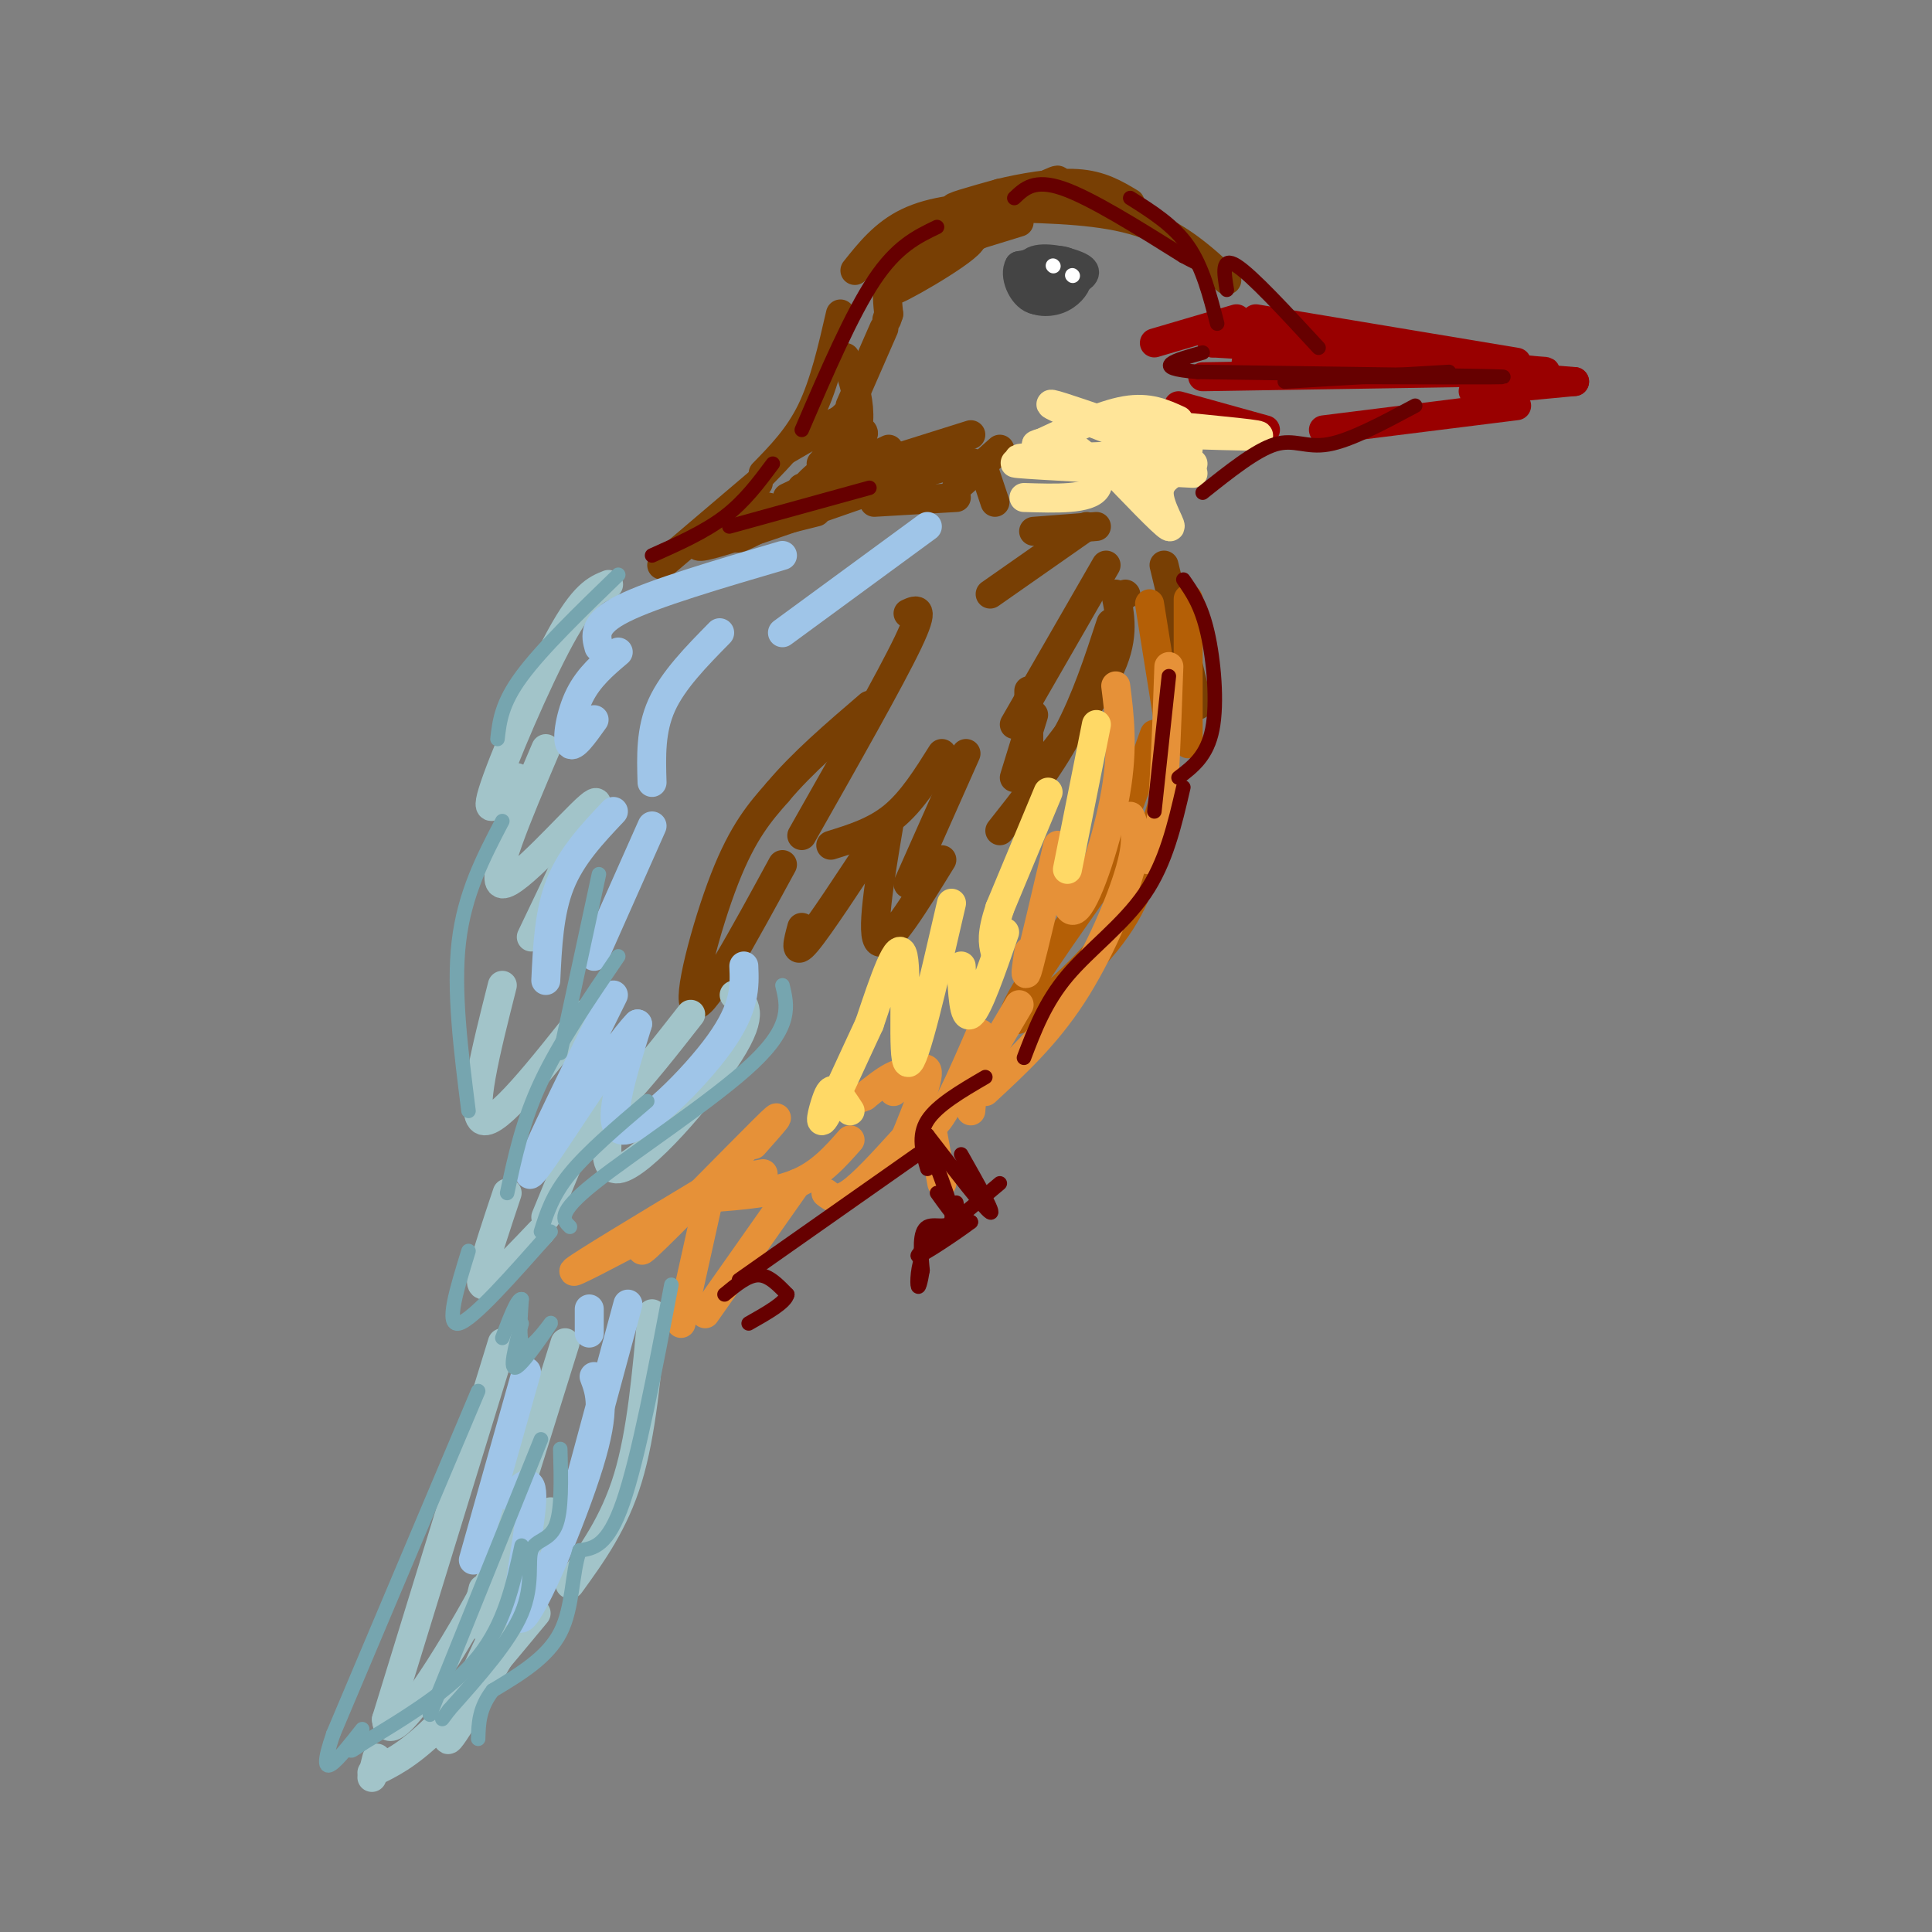 <svg viewBox='0 0 400 400' version='1.1' xmlns='http://www.w3.org/2000/svg' xmlns:xlink='http://www.w3.org/1999/xlink'><rect x="0" y="0" width="400" height="400" fill="#808080" stroke="none"/><g fill='none' stroke='#783f04' stroke-width='6' stroke-linecap='round' stroke-linejoin='round'><path d='M254,58c-5.167,-4.750 -10.333,-9.500 -18,-12c-7.667,-2.500 -17.833,-2.750 -28,-3'/><path d='M208,43c-8.311,-0.244 -15.089,0.644 -20,3c-4.911,2.356 -7.956,6.178 -11,10'/><path d='M174,65c-1.667,7.250 -3.333,14.500 -6,20c-2.667,5.500 -6.333,9.250 -10,13'/><path d='M207,93c0.000,0.000 -9.000,8.000 -9,8'/><path d='M198,103c0.000,0.000 -17.000,1.000 -17,1'/><path d='M169,106c0.000,0.000 -24.000,6.000 -24,6'/><path d='M157,100c0.000,0.000 -20.000,17.000 -20,17'/><path d='M204,98c0.000,0.000 2.000,6.000 2,6'/><path d='M214,110c0.000,0.000 13.000,-1.000 13,-1'/><path d='M225,109c0.000,0.000 -20.000,14.000 -20,14'/><path d='M229,117c0.000,0.000 -19.000,33.000 -19,33'/><path d='M213,143c0.000,0.000 0.000,15.000 0,15'/><path d='M231,123c0.917,4.333 1.833,8.667 -1,15c-2.833,6.333 -9.417,14.667 -16,23'/><path d='M230,129c-2.583,7.917 -5.167,15.833 -9,23c-3.833,7.167 -8.917,13.583 -14,20'/><path d='M195,178c-5.583,9.083 -11.167,18.167 -13,17c-1.833,-1.167 0.083,-12.583 2,-24'/><path d='M182,173c-6.167,9.417 -12.333,18.833 -15,22c-2.667,3.167 -1.833,0.083 -1,-3'/><path d='M162,179c-8.022,14.733 -16.044,29.467 -18,29c-1.956,-0.467 2.156,-16.133 6,-26c3.844,-9.867 7.422,-13.933 11,-18'/><path d='M161,164c5.000,-6.000 12.000,-12.000 19,-18'/><path d='M188,127c1.833,-0.833 3.667,-1.667 0,6c-3.667,7.667 -12.833,23.833 -22,40'/><path d='M172,175c4.583,-1.417 9.167,-2.833 13,-6c3.833,-3.167 6.917,-8.083 10,-13'/><path d='M200,156c0.000,0.000 -12.000,27.000 -12,27'/><path d='M214,148c0.000,0.000 -4.000,13.000 -4,13'/><path d='M233,123c0.000,0.000 0.100,0.100 0.1,0.1'/><path d='M241,117c0.000,0.000 7.000,29.000 7,29'/></g>
<g fill='none' stroke='#b45f06' stroke-width='6' stroke-linecap='round' stroke-linejoin='round'><path d='M246,124c0.000,0.000 0.000,30.000 0,30'/><path d='M238,125c0.000,0.000 4.000,25.000 4,25'/><path d='M242,162c0.000,0.000 -6.000,20.000 -6,20'/><path d='M238,175c-1.333,6.089 -2.667,12.178 -9,20c-6.333,7.822 -17.667,17.378 -19,16c-1.333,-1.378 7.333,-13.689 16,-26'/><path d='M226,185c4.833,-9.833 8.917,-21.417 13,-33'/></g>
<g fill='none' stroke='#e69138' stroke-width='6' stroke-linecap='round' stroke-linejoin='round'><path d='M242,138c-0.500,14.250 -1.000,28.500 -2,35c-1.000,6.500 -2.500,5.250 -4,4'/><path d='M231,142c0.800,6.356 1.600,12.711 0,22c-1.600,9.289 -5.600,21.511 -8,24c-2.400,2.489 -3.200,-4.756 -4,-12'/><path d='M219,175c-2.500,10.667 -5.000,21.333 -6,25c-1.000,3.667 -0.500,0.333 0,-3'/><path d='M211,208c-3.833,6.500 -7.667,13.000 -9,15c-1.333,2.000 -0.167,-0.500 1,-3'/><path d='M234,169c0.933,2.200 1.867,4.400 0,11c-1.867,6.600 -6.533,17.600 -12,26c-5.467,8.400 -11.733,14.200 -18,20'/><path d='M201,230c0.000,0.000 1.000,-12.000 1,-12'/><path d='M203,214c-4.000,9.222 -8.000,18.444 -10,19c-2.000,0.556 -2.000,-7.556 -4,-10c-2.000,-2.444 -6.000,0.778 -10,4'/><path d='M179,227c-1.667,0.667 -0.833,0.333 0,0'/><path d='M185,226c3.417,-3.083 6.833,-6.167 7,-4c0.167,2.167 -2.917,9.583 -6,17'/><path d='M193,234c0.000,0.000 2.000,11.000 2,11'/><path d='M187,236c-4.167,4.583 -8.333,9.167 -11,11c-2.667,1.833 -3.833,0.917 -5,0'/><path d='M176,236c-3.083,3.500 -6.167,7.000 -11,9c-4.833,2.000 -11.417,2.500 -18,3'/><path d='M145,247c-12.167,7.333 -24.333,14.667 -26,16c-1.667,1.333 7.167,-3.333 16,-8'/><path d='M156,237c3.738,-4.214 7.476,-8.429 2,-3c-5.476,5.429 -20.167,20.500 -24,24c-3.833,3.500 3.190,-4.571 9,-9c5.810,-4.429 10.405,-5.214 15,-6'/><path d='M165,245c0.000,0.000 -19.000,27.000 -19,27'/><path d='M147,247c0.000,0.000 -6.000,27.000 -6,27'/></g>
<g fill='none' stroke='#ffd966' stroke-width='6' stroke-linecap='round' stroke-linejoin='round'><path d='M227,150c0.000,0.000 -6.000,30.000 -6,30'/><path d='M217,164c0.000,0.000 -10.000,24.000 -10,24'/><path d='M207,188c-1.833,5.500 -1.417,7.250 -1,9'/><path d='M208,193c-2.750,7.917 -5.500,15.833 -7,17c-1.500,1.167 -1.750,-4.417 -2,-10'/><path d='M197,187c-3.844,16.689 -7.689,33.378 -9,33c-1.311,-0.378 -0.089,-17.822 -1,-22c-0.911,-4.178 -3.956,4.911 -7,14'/><path d='M180,212c-3.099,6.606 -7.346,16.121 -9,19c-1.654,2.879 -0.715,-0.879 0,-3c0.715,-2.121 1.204,-2.606 2,-2c0.796,0.606 1.898,2.303 3,4'/></g>
<g fill='none' stroke='#a2c4c9' stroke-width='6' stroke-linecap='round' stroke-linejoin='round'><path d='M126,121c-2.556,1.022 -5.111,2.044 -10,11c-4.889,8.956 -12.111,25.844 -14,32c-1.889,6.156 1.556,1.578 5,-3'/><path d='M113,155c-5.889,13.822 -11.778,27.644 -9,28c2.778,0.356 14.222,-12.756 18,-16c3.778,-3.244 -0.111,3.378 -4,10'/><path d='M118,177c-2.000,4.500 -5.000,10.750 -8,17'/><path d='M104,204c-3.417,13.500 -6.833,27.000 -4,28c2.833,1.000 11.917,-10.500 21,-22'/><path d='M117,234c-0.889,1.867 -1.778,3.733 0,3c1.778,-0.733 6.222,-4.067 11,-9c4.778,-4.933 9.889,-11.467 15,-18'/><path d='M152,206c2.178,1.800 4.356,3.600 -1,12c-5.356,8.400 -18.244,23.400 -23,24c-4.756,0.600 -1.378,-13.200 2,-27'/><path d='M130,215c-2.500,1.667 -9.750,19.333 -17,37'/><path d='M105,247c-2.111,6.311 -4.222,12.622 -5,16c-0.778,3.378 -0.222,3.822 2,2c2.222,-1.822 6.111,-5.911 10,-10'/><path d='M104,278c0.000,0.000 -24.000,78.000 -24,78'/><path d='M80,356c0.400,7.200 13.400,-13.800 20,-26c6.600,-12.200 6.800,-15.600 7,-19'/><path d='M117,278c-7.083,22.750 -14.167,45.500 -17,54c-2.833,8.500 -1.417,2.750 0,-3'/><path d='M135,272c-1.083,12.333 -2.167,24.667 -5,34c-2.833,9.333 -7.417,15.667 -12,22'/><path d='M114,313c-9.667,20.583 -19.333,41.167 -21,46c-1.667,4.833 4.667,-6.083 11,-17'/><path d='M111,334c-7.667,9.250 -15.333,18.500 -21,24c-5.667,5.500 -9.333,7.250 -13,9'/><path d='M78,364c0.000,0.000 -1.000,4.000 -1,4'/></g>
<g fill='none' stroke='#9fc5e8' stroke-width='6' stroke-linecap='round' stroke-linejoin='round'><path d='M130,270c0.000,0.000 -10.000,37.000 -10,37'/><path d='M123,285c1.244,3.315 2.488,6.631 -1,18c-3.488,11.369 -11.708,30.792 -14,32c-2.292,1.208 1.345,-15.798 2,-23c0.655,-7.202 -1.673,-4.601 -4,-2'/><path d='M106,310c-0.667,-0.500 -0.333,-0.750 0,-1'/><path d='M109,284c0.000,0.000 -11.000,39.000 -11,39'/><path d='M122,271c0.000,0.000 0.000,5.000 0,5'/><path d='M154,200c0.178,4.267 0.356,8.533 -5,16c-5.356,7.467 -16.244,18.133 -20,18c-3.756,-0.133 -0.378,-11.067 3,-22'/><path d='M132,212c-5.178,5.111 -19.622,28.889 -22,31c-2.378,2.111 7.311,-17.444 17,-37'/><path d='M135,171c0.000,0.000 -12.000,27.000 -12,27'/><path d='M127,168c-4.333,4.583 -8.667,9.167 -11,15c-2.333,5.833 -2.667,12.917 -3,20'/><path d='M149,131c-4.833,4.917 -9.667,9.833 -12,15c-2.333,5.167 -2.167,10.583 -2,16'/><path d='M128,135c-3.044,2.578 -6.089,5.156 -8,9c-1.911,3.844 -2.689,8.956 -2,10c0.689,1.044 2.844,-1.978 5,-5'/><path d='M192,109c0.000,0.000 -30.000,22.000 -30,22'/><path d='M162,115c-13.333,3.917 -26.667,7.833 -33,11c-6.333,3.167 -5.667,5.583 -5,8'/></g>
<g fill='none' stroke='#444444' stroke-width='6' stroke-linecap='round' stroke-linejoin='round'><path d='M215,54c-1.378,0.511 -2.756,1.022 -3,2c-0.244,0.978 0.644,2.422 2,3c1.356,0.578 3.178,0.289 5,0'/><path d='M219,59c1.464,-0.262 2.625,-0.917 3,-2c0.375,-1.083 -0.036,-2.595 -2,-3c-1.964,-0.405 -5.482,0.298 -9,1'/><path d='M211,55c-1.133,1.889 0.533,6.111 3,7c2.467,0.889 5.733,-1.556 9,-4'/><path d='M223,58c1.917,-1.155 2.208,-2.042 0,-3c-2.208,-0.958 -6.917,-1.988 -9,-1c-2.083,0.988 -1.542,3.994 -1,7'/><path d='M213,61c0.940,1.512 3.792,1.792 6,1c2.208,-0.792 3.774,-2.655 4,-4c0.226,-1.345 -0.887,-2.173 -2,-3'/><path d='M221,55c-0.667,-0.500 -1.333,-0.250 -2,0'/></g>
<g fill='none' stroke='#ffffff' stroke-width='3' stroke-linecap='round' stroke-linejoin='round'><path d='M222,57c0.000,0.000 0.100,0.100 0.1,0.1'/><path d='M218,55c0.000,0.000 0.100,0.100 0.1,0.1'/></g>
<g fill='none' stroke='#990000' stroke-width='6' stroke-linecap='round' stroke-linejoin='round'><path d='M239,71c0.000,0.000 17.000,-5.000 17,-5'/><path d='M260,66c0.000,0.000 54.000,9.000 54,9'/><path d='M312,77c0.000,0.000 -63.000,1.000 -63,1'/><path d='M244,84c0.000,0.000 18.000,5.000 18,5'/><path d='M274,89c0.000,0.000 40.000,-5.000 40,-5'/><path d='M314,78c0.000,0.000 12.000,1.000 12,1'/><path d='M326,79c0.000,0.000 -21.000,2.000 -21,2'/><path d='M258,75c17.083,-0.167 34.167,-0.333 33,-1c-1.167,-0.667 -20.583,-1.833 -40,-3'/><path d='M251,71c-1.467,-0.956 14.867,-1.844 28,-1c13.133,0.844 23.067,3.422 33,6'/><path d='M312,76c7.044,1.067 8.156,0.733 8,1c-0.156,0.267 -1.578,1.133 -3,2'/></g>
<g fill='none' stroke='#ffe599' stroke-width='6' stroke-linecap='round' stroke-linejoin='round'><path d='M244,90c-1.156,1.267 -2.311,2.533 -8,1c-5.689,-1.533 -15.911,-5.867 -18,-7c-2.089,-1.133 3.956,0.933 10,3'/><path d='M228,87c5.689,2.200 14.911,6.200 16,8c1.089,1.800 -5.956,1.400 -13,1'/><path d='M225,96c-8.833,-0.167 -17.667,-0.333 -14,0c3.667,0.333 19.833,1.167 36,2'/><path d='M247,96c-3.467,1.467 -6.933,2.933 -7,6c-0.067,3.067 3.267,7.733 2,7c-1.267,-0.733 -7.133,-6.867 -13,-13'/><path d='M229,96c-7.311,-2.200 -19.089,-1.200 -18,-1c1.089,0.200 15.044,-0.400 29,-1'/><path d='M240,94c5.833,-0.333 5.917,-0.667 6,-1'/><path d='M247,90c7.917,0.250 15.833,0.500 13,0c-2.833,-0.500 -16.417,-1.750 -30,-3'/><path d='M244,87c-3.083,-1.417 -6.167,-2.833 -11,-2c-4.833,0.833 -11.417,3.917 -18,7'/><path d='M215,92c-1.964,0.571 2.125,-1.500 6,0c3.875,1.500 7.536,6.571 6,9c-1.536,2.429 -8.268,2.214 -15,2'/></g>
<g fill='none' stroke='#783f04' stroke-width='6' stroke-linecap='round' stroke-linejoin='round'><path d='M201,90c0.000,0.000 -35.000,11.000 -35,11'/><path d='M163,103c0.000,0.000 21.000,-10.000 21,-10'/><path d='M163,93c6.417,-3.750 12.833,-7.500 14,-7c1.167,0.500 -2.917,5.250 -7,10'/><path d='M171,97c6.708,-1.815 13.417,-3.631 11,-2c-2.417,1.631 -13.958,6.708 -15,6c-1.042,-0.708 8.417,-7.202 11,-10c2.583,-2.798 -1.708,-1.899 -6,-1'/><path d='M172,90c-0.333,-1.000 1.833,-3.000 4,-5'/><path d='M176,84c0.000,0.000 7.000,-16.000 7,-16'/><path d='M204,47c-6.500,-0.667 -13.000,-1.333 -16,0c-3.000,1.333 -2.500,4.667 -2,8'/><path d='M198,50c0.000,0.000 13.000,-4.000 13,-4'/><path d='M213,40c4.333,-2.167 8.667,-4.333 4,-1c-4.667,3.333 -18.333,12.167 -32,21'/><path d='M185,60c-0.607,0.952 13.875,-7.167 16,-10c2.125,-2.833 -8.107,-0.381 -13,3c-4.893,3.381 -4.446,7.690 -4,12'/><path d='M184,65c-0.667,2.000 -0.333,1.000 0,0'/><path d='M221,39c-10.333,1.917 -20.667,3.833 -23,4c-2.333,0.167 3.333,-1.417 9,-3'/><path d='M207,40c4.467,-1.089 11.133,-2.311 16,-2c4.867,0.311 7.933,2.156 11,4'/><path d='M175,74c2.444,6.956 4.889,13.911 0,21c-4.889,7.089 -17.111,14.311 -21,16c-3.889,1.689 0.556,-2.156 5,-6'/><path d='M159,105c-4.726,1.774 -19.042,9.208 -13,8c6.042,-1.208 32.440,-11.060 45,-15c12.560,-3.940 11.280,-1.970 10,0'/></g>
<g fill='none' stroke='#660000' stroke-width='3' stroke-linecap='round' stroke-linejoin='round'><path d='M245,120c1.844,2.644 3.689,5.289 5,11c1.311,5.711 2.089,14.489 1,20c-1.089,5.511 -4.044,7.756 -7,10'/><path d='M242,140c0.000,0.000 -3.000,28.000 -3,28'/><path d='M245,163c-1.800,7.778 -3.600,15.556 -8,22c-4.400,6.444 -11.400,11.556 -16,17c-4.600,5.444 -6.800,11.222 -9,17'/><path d='M204,223c-5.000,2.917 -10.000,5.833 -12,9c-2.000,3.167 -1.000,6.583 0,10'/><path d='M194,247c1.667,2.333 3.333,4.667 4,5c0.667,0.333 0.333,-1.333 0,-3'/><path d='M199,239c3.583,6.333 7.167,12.667 6,12c-1.167,-0.667 -7.083,-8.333 -13,-16'/><path d='M192,235c-0.595,1.071 4.417,11.750 5,16c0.583,4.250 -3.262,2.071 -5,3c-1.738,0.929 -1.369,4.964 -1,9'/><path d='M191,263c-0.393,2.488 -0.875,4.208 -1,3c-0.125,-1.208 0.107,-5.345 2,-8c1.893,-2.655 5.446,-3.827 9,-5'/><path d='M201,253c-1.800,1.444 -10.800,7.556 -11,7c-0.200,-0.556 8.400,-7.778 17,-15'/><path d='M190,239c0.000,0.000 -37.000,26.000 -37,26'/><path d='M150,268c2.417,-2.000 4.833,-4.000 7,-4c2.167,0.000 4.083,2.000 6,4'/><path d='M163,268c-0.333,1.667 -4.167,3.833 -8,6'/></g>
<g fill='none' stroke='#76a5af' stroke-width='3' stroke-linecap='round' stroke-linejoin='round'><path d='M128,119c-7.917,7.667 -15.833,15.333 -20,21c-4.167,5.667 -4.583,9.333 -5,13'/><path d='M104,170c-3.917,7.500 -7.833,15.000 -9,25c-1.167,10.000 0.417,22.500 2,35'/><path d='M162,204c1.022,4.178 2.044,8.356 -6,16c-8.044,7.644 -25.156,18.756 -33,25c-7.844,6.244 -6.422,7.622 -5,9'/><path d='M128,198c-6.083,8.917 -12.167,17.833 -16,26c-3.833,8.167 -5.417,15.583 -7,23'/><path d='M134,228c-6.167,5.250 -12.333,10.500 -16,15c-3.667,4.500 -4.833,8.250 -6,12'/><path d='M124,181c0.000,0.000 -8.000,37.000 -8,37'/><path d='M97,259c-2.417,7.833 -4.833,15.667 -2,15c2.833,-0.667 10.917,-9.833 19,-19'/><path d='M108,274c-1.357,5.030 -2.714,10.060 -1,9c1.714,-1.060 6.500,-8.208 7,-9c0.500,-0.792 -3.286,4.774 -5,5c-1.714,0.226 -1.357,-4.887 -1,-10'/><path d='M108,269c-0.833,-0.333 -2.417,3.833 -4,8'/><path d='M99,288c0.000,0.000 -30.000,71.000 -30,71'/><path d='M69,359c-4.000,11.667 1.000,5.333 6,-1'/><path d='M108,320c-1.750,8.083 -3.500,16.167 -9,23c-5.500,6.833 -14.750,12.417 -24,18'/><path d='M75,361c-4.000,2.833 -2.000,0.917 0,-1'/><path d='M116,300c0.173,6.464 0.345,12.929 -1,16c-1.345,3.071 -4.208,2.750 -5,5c-0.792,2.250 0.488,7.071 -2,13c-2.488,5.929 -8.744,12.964 -15,20'/><path d='M93,354c-2.500,3.333 -1.250,1.667 0,0'/><path d='M139,266c-3.417,17.917 -6.833,35.833 -10,45c-3.167,9.167 -6.083,9.583 -9,10'/><path d='M120,321c-1.667,4.800 -1.333,11.800 -4,17c-2.667,5.200 -8.333,8.600 -14,12'/><path d='M102,350c-2.833,3.667 -2.917,6.833 -3,10'/><path d='M112,298c0.000,0.000 -23.000,57.000 -23,57'/></g>
<g fill='none' stroke='#660000' stroke-width='3' stroke-linecap='round' stroke-linejoin='round'><path d='M194,47c-4.167,2.000 -8.333,4.000 -13,11c-4.667,7.000 -9.833,19.000 -15,31'/><path d='M160,96c-2.917,3.917 -5.833,7.833 -10,11c-4.167,3.167 -9.583,5.583 -15,8'/><path d='M151,109c0.000,0.000 29.000,-8.000 29,-8'/><path d='M210,41c2.083,-2.000 4.167,-4.000 10,-2c5.833,2.000 15.417,8.000 25,14'/><path d='M245,53c4.333,2.333 2.667,1.167 1,0'/><path d='M254,60c-0.583,-3.500 -1.167,-7.000 2,-5c3.167,2.000 10.083,9.500 17,17'/><path d='M266,78c24.000,0.083 48.000,0.167 45,0c-3.000,-0.167 -33.000,-0.583 -63,-1'/><path d='M248,77c-10.333,-0.833 -4.667,-2.417 1,-4'/><path d='M252,67c-1.500,-5.833 -3.000,-11.667 -6,-16c-3.000,-4.333 -7.500,-7.167 -12,-10'/><path d='M266,79c0.000,0.000 34.000,-2.000 34,-2'/><path d='M293,84c-6.711,3.600 -13.422,7.200 -18,8c-4.578,0.800 -7.022,-1.200 -11,0c-3.978,1.200 -9.489,5.600 -15,10'/></g>
</svg>